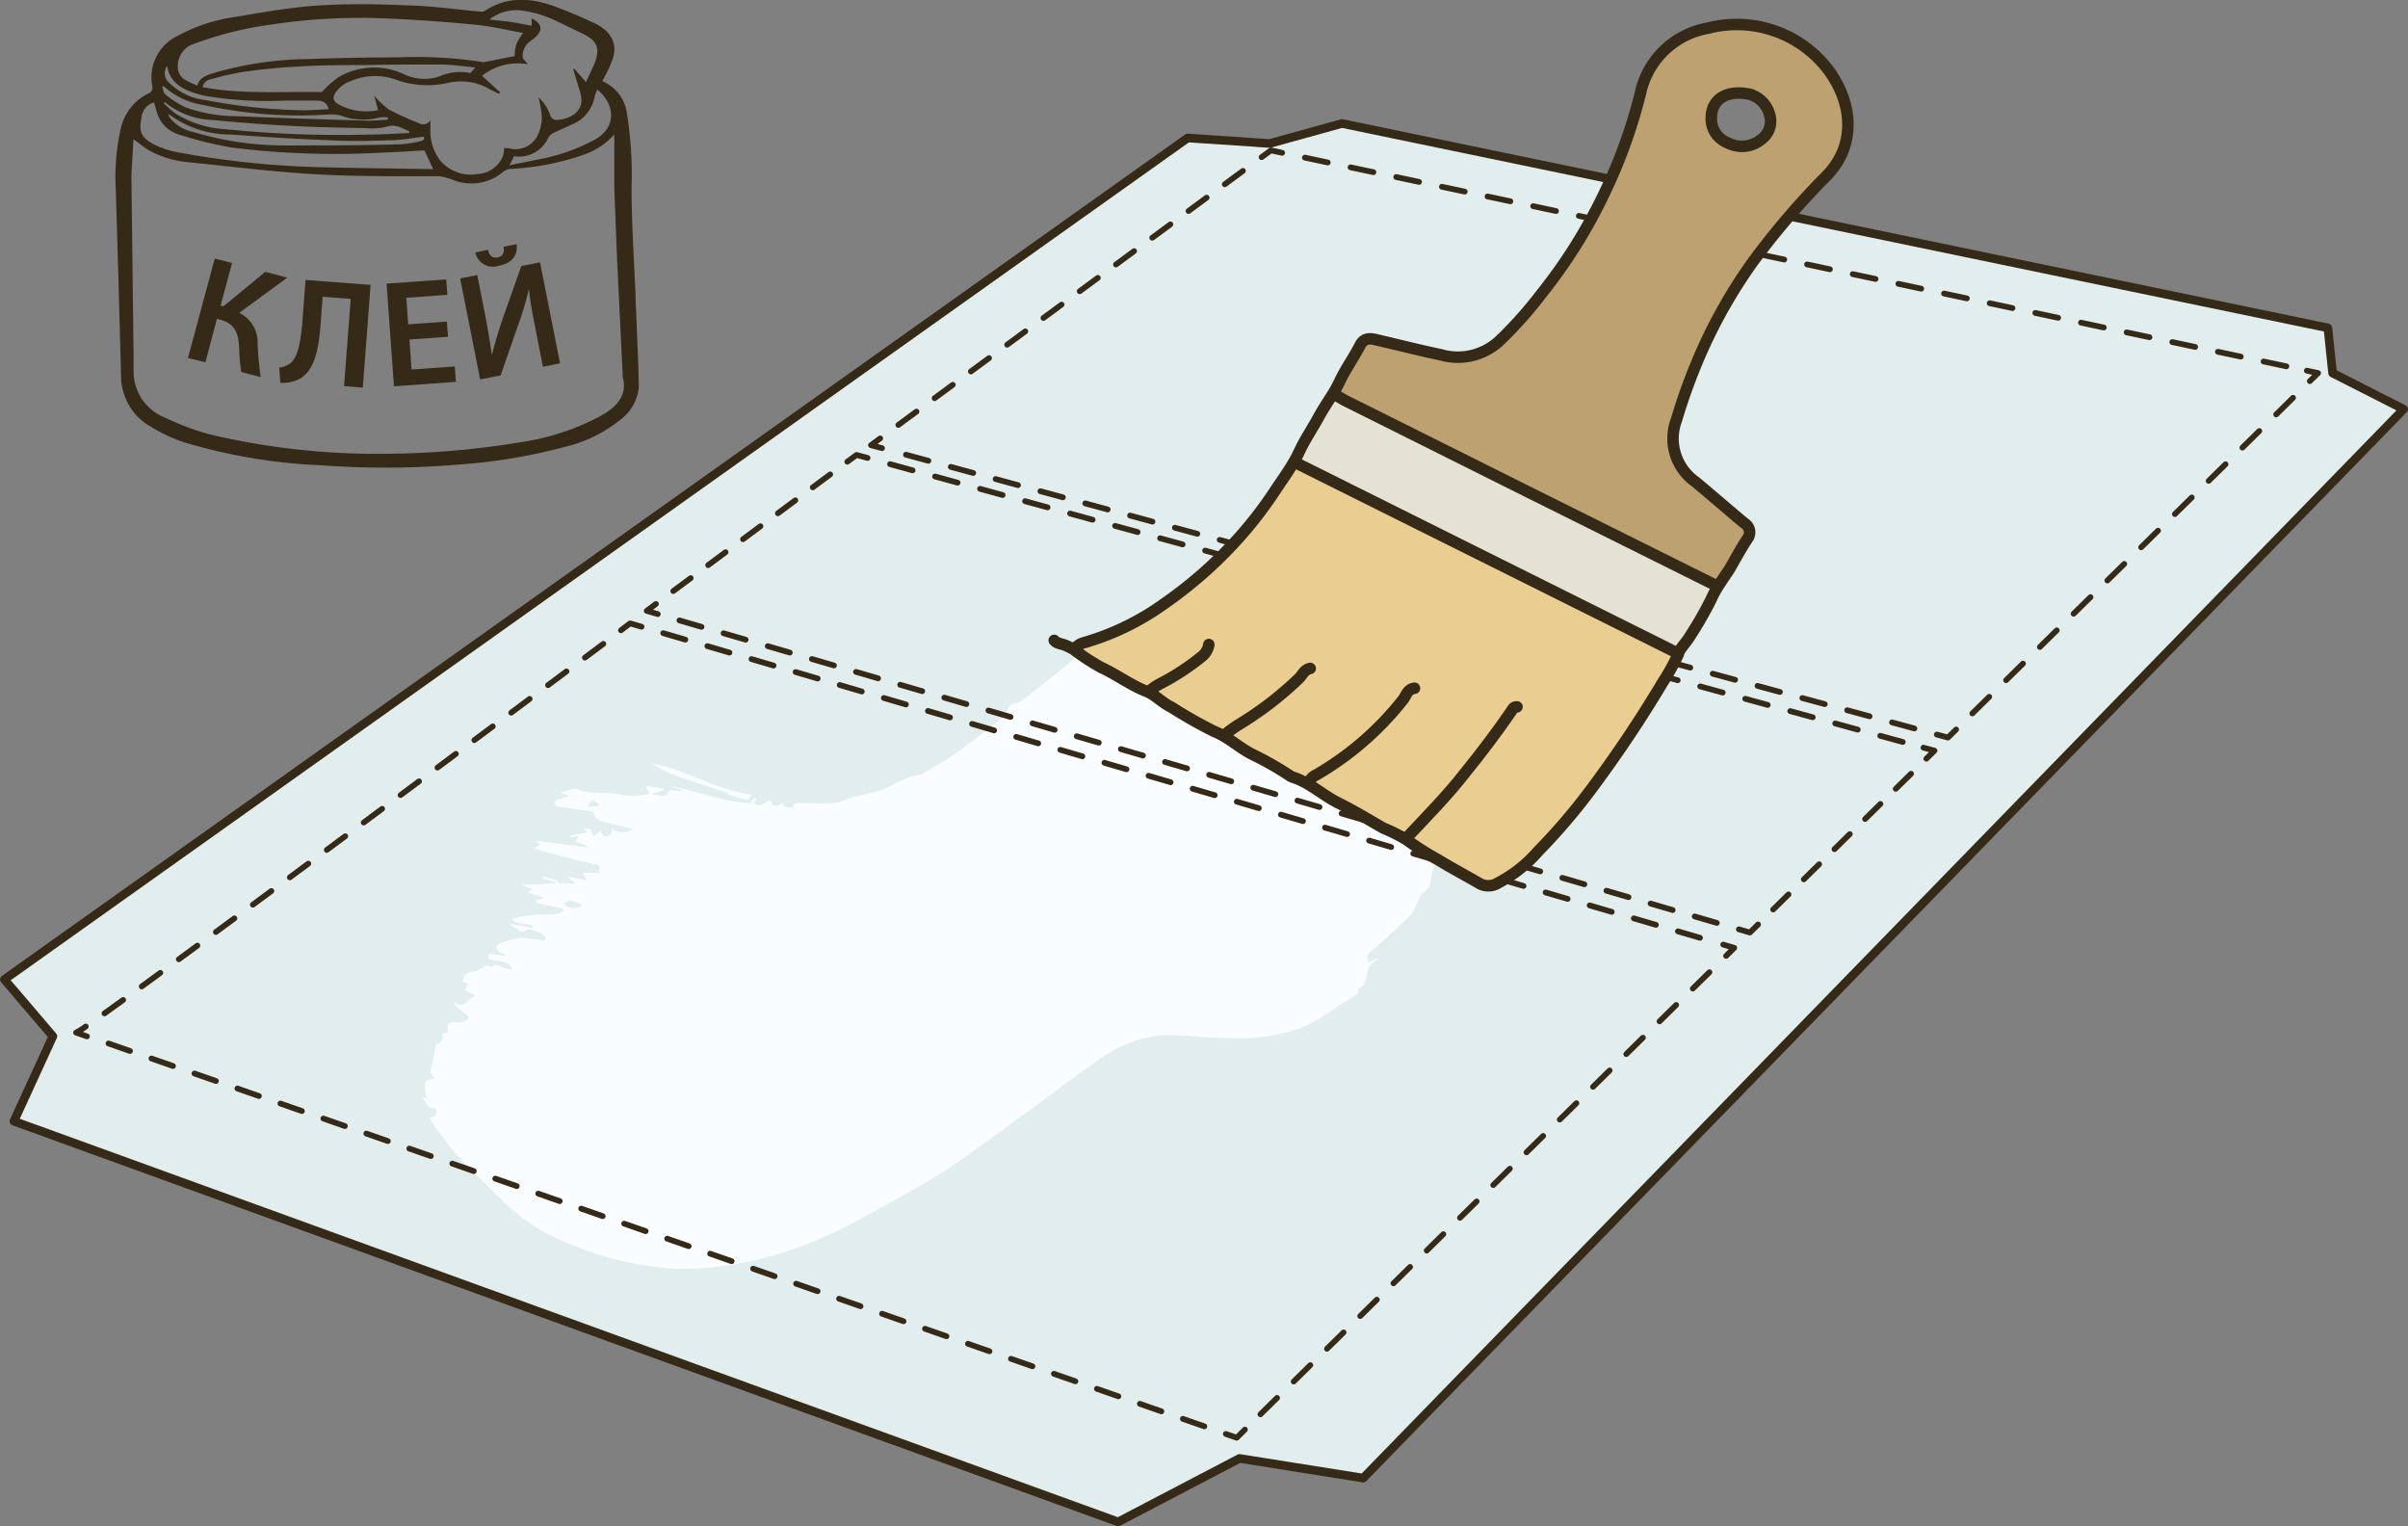 <svg xmlns="http://www.w3.org/2000/svg" viewBox="0 0 209.48 132.74"><rect x="0" y="0" width="209.48" height="132.74" fill="#808080" stroke="none"/><defs><style>.a{fill:#352a18;}.b{fill:#e2eded;stroke-width:0.75px;}.b,.d,.e,.f,.g,.h,.i,.j,.k,.l,.m,.n,.o,.p,.t{stroke:#352a18;stroke-linecap:round;stroke-linejoin:round;}.c{fill:#f9fdff;}.d,.e,.f,.g,.h,.i,.j,.k,.l,.m,.n,.o,.p,.t{fill:none;}.d,.e,.f,.g,.h,.i,.j,.k,.l,.m,.n,.o,.p{stroke-width:0.5px;}.e{stroke-dasharray:2 2;}.f{stroke-dasharray:2 2;}.g{stroke-dasharray:2.03 2.03;}.h{stroke-dasharray:1.98 1.98;}.i{stroke-dasharray:1.89 1.89;}.j{stroke-dasharray:2.03 2.03;}.k{stroke-dasharray:1.87 1.87;}.l{stroke-dasharray:2 2;}.m{stroke-dasharray:1.96 1.96;}.n{stroke-dasharray:2.03 2.03;}.o{stroke-dasharray:2.06 2.06;}.p{stroke-dasharray:2.02 2.02;}.q{fill:#bda171;}.r{fill:#e4e2d4;}.s{fill:#eacd90;}</style></defs><path class="a" d="M61.05,25.92a3.54,3.54,0,0,1,2.13,2.75,33.4,33.4,0,0,1,.41,6.47c0,3.15.22,6.3.35,9.46,0,.69.06,1.38.08,2.07.07,2,.18,3.93.2,5.9a4,4,0,0,1-1.7,2.87,12,12,0,0,1-4.7,2.28,48.71,48.71,0,0,1-9.2,1.54,76.06,76.06,0,0,1-12,.07,48.32,48.32,0,0,1-11.95-2,13.64,13.64,0,0,1-2.94-1.38,5.07,5.07,0,0,1-2.55-4.41q-.21-8.12-.46-16.23a19.14,19.14,0,0,1,.45-5.33,4.48,4.48,0,0,1,2.41-3,.51.51,0,0,0,.32-.61A4,4,0,0,1,24.06,22a14.73,14.73,0,0,1,5-1.66c2.4-.4,4.81-.84,7.25-1,2.69-.18,5.41-.12,8.11,0,2,.06,4,.35,6,.53a.66.66,0,0,0,.4-.06c2-1.33,4.17-1.14,6.33-.3,1.12.43,2.23.89,3.3,1.41,1.56.77,2,2,1.37,3.4C61.62,24.86,61.33,25.37,61.05,25.92Zm1.28,15.46s-.25-6.32-.24-6.33v-4.5a6.32,6.32,0,0,1-2.73,1.79,22.69,22.69,0,0,1-6.3,1.21,1.22,1.22,0,0,0-.63.25,4.29,4.29,0,0,1-4.34.72,5.62,5.62,0,0,0-1.2-.33c-.51,0-1,0-1.55,0-3.33,0-6.67,0-10-.22s-6.87-.65-10.29-1a8.63,8.63,0,0,1-3.38-1c-.47-.27-.86-.62-1.41-1l-.18,3.11.19,15.76c0,.51,0,.94,0,1.36a4.32,4.32,0,0,0,2.78,4,23.17,23.17,0,0,0,3.8,1.43,63.27,63.27,0,0,0,15.24,1.7,75.17,75.17,0,0,0,11.81-1,21.39,21.39,0,0,0,6.87-2.22c1.5-.8,2.48-1.83,2.06-3.43ZM46.09,29.33c0,.36,0,.71,0,1.06a4.2,4.2,0,0,0,.83,2.4A3.48,3.48,0,0,0,50.18,34a2.52,2.52,0,0,0,2.22-1.56,2.24,2.24,0,0,0,.1-.7l.34,0a2.18,2.18,0,0,0,2.58-1.08,4.11,4.11,0,0,0,.37-1.61,9.12,9.12,0,0,0-.3-1.73A3.76,3.76,0,0,1,56.56,29a.62.62,0,0,0,.46.3c1.09-.05,2.39-.64,2.19-2a4.84,4.84,0,0,0-.22-.83c-.16-.54-.32-1.07-.49-1.61l.13,0,1,1.14c.28-.6.53-1.15.77-1.69a2.79,2.79,0,0,0,.11-.35c.28-1,0-1.59-1.07-2.12l-2.28-1.1A10,10,0,0,0,54,19.77a3.77,3.77,0,0,0-2.78.79c.7.08,1.28.13,1.86.21s1.17.21,1.82.33v-.64c.89.44,1,1,.36,1.6-.15.14-.33.27-.5.4a1.55,1.55,0,0,0-.64,1.34c0,.2.28.41.46.65a5.07,5.07,0,0,0-4,1l1.6,1.46L52,27l-.71-.36a5,5,0,0,0-3.58-.59A8.13,8.13,0,0,1,43,25.76a5.33,5.33,0,0,0-3.85.16A2.59,2.59,0,0,0,37.79,27c-.23.4-.11.7.3.93a5,5,0,0,0,3.45.51l-.34-1.26a7.94,7.94,0,0,0,1.3,1.22,25.25,25.25,0,0,0,2.59,1.17A.73.73,0,0,0,46.09,29.33Zm8.07-7.6c-1.33-.24-2.68-.57-4.06-.71-2.56-.25-5.13-.44-7.71-.55A51.68,51.68,0,0,0,32.22,21a31.22,31.22,0,0,0-6.66,1.66,2,2,0,0,0-1.44,1.93,1.29,1.29,0,0,0,.78,1.29c.27.16.58.27.92.43.14-.66.73-.88,1.32-1.07A30.08,30.08,0,0,1,35.39,24q3.93-.15,7.85-.15a37.44,37.44,0,0,1,7.33.4.76.76,0,0,0,.26,0l2.59-.51a4.34,4.34,0,0,1,.13-1A5.37,5.37,0,0,1,54.16,21.73ZM45.57,31.94c-1.13.06-2.25.15-3.37.18a73.35,73.35,0,0,1-13.34-.42,32.74,32.74,0,0,1-4.52-1.1,2.86,2.86,0,0,1-2-1.83c-.11-.34-.19-.68-.29-1a1.5,1.5,0,0,0-1.1,1.4c-.22,1.14-.06,1.72,1.34,2.37a8,8,0,0,0,1.91.58,78,78,0,0,0,11.54,1.26c3.47.1,6.95.13,10.43.19h.17ZM50,24.73c-1.06-.1-2-.25-3-.26-2.17,0-4.34,0-6.51.05-2,0-3.94,0-5.91.13-1.57.07-3.14.24-4.69.45a23.28,23.28,0,0,0-2.84.64.9.9,0,0,0-.78.7c3.52.65,7.05.36,10.37.43a8.94,8.94,0,0,1,1.51-1.33,6.15,6.15,0,0,1,5.66-.22,4.08,4.08,0,0,0,3,.21,4.49,4.49,0,0,1,2.76-.32ZM60.6,26.65c-.08.22-.15.37-.2.53a3.28,3.28,0,0,1-1.58,2.31c-.64.31-1.31.6-2,.92a1.07,1.07,0,0,0-.45.38,2.8,2.8,0,0,1-3,1.66l-.4.78,2.55-.51A16.35,16.35,0,0,0,60.4,31C62.23,30,62.26,28,60.6,26.65ZM23,27.75l-.12.08a12.24,12.24,0,0,0,1,.88,9.14,9.14,0,0,0,4.41,1.39,98.08,98.08,0,0,0,12.24.47c1.24,0,2.49-.09,3.73-.14v-.14c-.63-.25-1.16-.69-2-.4a5.28,5.28,0,0,1-1.7.12c-2.14-.05-4.27-.08-6.4-.19-2.36-.13-4.72-.29-7.07-.53A6.86,6.86,0,0,1,23,27.75Zm22.51,3c-.9.1-1.75.27-2.59.3-1.92.06-3.84.12-5.75,0-2.81-.1-5.62-.29-8.42-.49a9,9,0,0,1-5.46-1.8.94.94,0,0,0,.17.38,3.48,3.48,0,0,0,2,1.2,27.56,27.56,0,0,0,8.05,1.17c3.31,0,6.63,0,9.94-.1a8.9,8.9,0,0,0,1.63-.24C45.39,31.14,45.64,31,45.52,30.73Zm-8.27-2.37c-.15-.69-.63-.78-1.22-.77-.86,0-1.72,0-2.58,0a33,33,0,0,1-6.89-.4c-1.63-.36-3.1-.94-3.35-2.59,0,0-.05,0-.06.05a1.08,1.08,0,0,0,.25,1.41,5.47,5.47,0,0,0,3.17,1.49,49.15,49.15,0,0,0,8.4.88C35.73,28.46,36.49,28.39,37.25,28.36Zm-14.33-2-.16,0c.1.24.11.56.31.71a7.87,7.87,0,0,0,1.72,1.1,13,13,0,0,0,4.39.77c3.81.17,7.63.28,11.44.4.59,0,1.19-.06,1.78-.09v-.2a3.83,3.83,0,0,0-.68,0A5.57,5.57,0,0,1,38.55,29a3,3,0,0,0-1.32-.18A38.77,38.77,0,0,1,26.37,28,6.74,6.74,0,0,1,22.92,26.39Z" transform="translate(-8.65 -18.86)"/><path class="a" d="M28.84,41.73l-1,3.71.25.06,3.64-3,1.91.51-4.18,3.06a2.85,2.85,0,0,1,1.6,2.73,28.61,28.61,0,0,0,.27,2.86l-1.69-.45a15.22,15.22,0,0,1-.19-2.16c-.07-1.14-.32-2-1.56-2.36l-.37-.1-1,3.78L25,50l2.33-8.65Z" transform="translate(-8.65 -18.86)"/><path class="a" d="M40.89,43.64l-.68,8.93-1.63-.12.58-7.59-2.44-.19-.18,2.39c-.16,2.14-.51,4.06-1.88,4.78a3.2,3.2,0,0,1-1.62.31l-.1-1.32a1.93,1.93,0,0,0,1-.4c.67-.59.87-2,1-3.38l.29-3.84Z" transform="translate(-8.65 -18.86)"/><path class="a" d="M47.63,48.15l-3.36.24L44.45,51l3.76-.27.1,1.34-5.39.39-.64-8.93,5.19-.37.1,1.34L44,44.76l.16,2.31,3.36-.24Z" transform="translate(-8.65 -18.86)"/><path class="a" d="M50.17,42.78l.61,3.1c.28,1.4.49,2.7.66,3.88h0c.26-1.08.62-2.25,1-3.35L54,42l1.63-.32,1.74,8.78-1.49.3-.61-3.12c-.28-1.38-.49-2.5-.61-3.66h0a26.44,26.44,0,0,1-1,3.34L52.2,51.51l-1.78.35-1.74-8.78Zm.93-2.19c.12.45.33.76.84.66s.57-.45.53-.93l1.12-.22c.13,1-.42,1.65-1.55,1.88A1.57,1.57,0,0,1,50,40.82Z" transform="translate(-8.65 -18.86)"/><polygon class="b" points="116.74 10.74 202.51 28.52 202.92 32.45 209.1 35.59 118.59 128.56 107.83 126.85 97.27 132.37 1.21 97.52 4.6 90.13 0.38 85.19 103.32 12 110.46 12.48 116.74 10.74"/><path class="c" d="M144.28,75v.13c-.26.71-.26,1.59-1,2a.16.16,0,0,0-.05.11,1.42,1.42,0,0,1-1.07,1.28.73.73,0,0,0-.52.79,1.14,1.14,0,0,1-.64,1.16c-.42.21-.81.54-1.23.8a1.34,1.34,0,0,0-.56,1.47c1.07.13,2.08.87,3.23.26a2.93,2.93,0,0,1-2.11.79l.58.31c-.15.17-.25.35-.38.41a16.6,16.6,0,0,1-2.33,1,4,4,0,0,0-2,1.42.77.77,0,0,0-.17.38,7.19,7.19,0,0,1-.72,2.55,12.58,12.58,0,0,0-.62,1.51,4.6,4.6,0,0,0-.1.85l.64.07.26,0c0,.13-.07.17-.12.19l-.35.13a2.94,2.94,0,0,0-1.74,2c-.2.62-.08,1.45-.78,1.86-.3.17-.44.73-.65,1.11a3.55,3.55,0,0,1-.5.9c-1.14,1.08-2.28,2.17-3.47,3.16-.42.35-.28.58-.19.93l.93-.43c-.35.4-.82.47-1,1.22-.1.46-.16,1.2-.74,1.46-.07,0-.07.32-.1.47l-1.06.68-1.47.93a15.9,15.9,0,0,1-1.95,1.19,15.83,15.83,0,0,1-5.93,1.08c-1.63,0-3.25-.15-4.88-.22a12.78,12.78,0,0,0-2.23,0,11.34,11.34,0,0,0-4.9,2c-1.57,1.07-3.09,2.24-4.64,3.37s-3.12,2.31-4.69,3.43-3.16,2.32-4.79,3.32c-2.08,1.28-4.2,2.43-6.33,3.58a43.66,43.66,0,0,1-4.29,2.11,31.6,31.6,0,0,1-6.1,1.88,27.15,27.15,0,0,1-5.88.58,27.43,27.43,0,0,1-9.67-2.27,16.94,16.94,0,0,1-5.6-3.64c-1.31-1.31-2.65-2.59-3.93-3.94a27.61,27.61,0,0,1-1.79-2.3c-.22-.29-.41-.61-.66-1,.24-.07.36-.07.43-.14a.59.59,0,0,0,.21-.36c0-.14-.18-.36-.24-.34-.6.15-.63-.58-1-.87l.36,0c-.25-1.5-.23-1.54.69-1.67l-.35-.61.51-2.39a.62.62,0,0,0,.46-.91l.59-.17c-.16-.56-.06-.8.4-.88.17,0,.37.1.54.07s.64-.1.76-.31c.21-.37-.2-.4-.38-.55l-.78-.72v-.23c.85.79,1.12-.35,1.71-.43l0-.19-.81-.39.25-.55-.43-.2a.92.92,0,0,1,1-.88c.53,0,.91-.81,1.48-.37.39-.38.73-.08,1.09.06a4.86,4.86,0,0,0,.66.15l0-.19c-.51-.72-1.32-.45-2-.75l0-.48,1.41.24,0-.16a1.72,1.72,0,0,1-.44-.19.72.72,0,0,1-.28-.38.48.48,0,0,1,.22-.34,8.74,8.74,0,0,1,1.9-.5,12.53,12.53,0,0,1,2.1.25l.09-.27c-.17-.14-.32-.36-.5-.42-.45-.14-.9-.54-1.39-.08,0,0-.14,0-.2,0l-1-.61,0-.1,1.94.36,0-.22c-.61-.19-1.32,0-1.83-.58a15.69,15.69,0,0,1,2.11-.34c.59-.05,1.18,0,1.76-.06a2.13,2.13,0,0,0,.62-.28l0-.18-2.35-.53v-.23l.72-.19-1.39-.46,0-.15.41-.13-1-.41a3,3,0,0,1,.66,0c.75,0,1.49-.08,2.24-.13l.18,0,1.13,0,.37.06v-.17l-.43-.25,0-.2,1.51.29-.38-.64,1.45,0v-.64c-1-.23-1.9-.44-2.81-.68s-1.82-.49-2.83-.77l.52-.41-.36-.22,0-.07,4.42.59,0-.17-1-.32L59,91.55c-.75.17-.75.17-.79,0l1.54-.29-.32-.32.57,0,.29.69.65-.55c.06.62.41.69.91.3l0-.46a1.72,1.72,0,0,0,1.88.08,3.9,3.9,0,0,0-.48-.17c-.62-.15-1.26-.24-1.86-.44-.41-.14-.93-.15-1.09-.81,0-.08-.16-.14-.25-.15-1-.15-1.94-.27-2.91-.43-.11,0-.2-.16-.3-.25.08-.11.15-.28.25-.32.31-.11.63-.18.95-.27V88l-.62-.17c.52-.16,1.11-.49,1.54-.31,1.19.51,2.43.18,3.63.42a4.8,4.8,0,0,0,1.13.15,9.19,9.19,0,0,0,1.27-.16.74.74,0,0,0,.15-.08l-.25-.44,0-.2,1.51.25v.16l-.93.22,0,.18c.46-.19,1,.47,1.41-.4,0-.07.26,0,.39,0s.42,0,.63.08l0-.16-1-.32c2.4.42,4.69,1.41,7,1.5l.44-.5.09.13-.2.37c.57.53,1-.19,1.46-.23.22.63.58.53,1.12.19l0,.37.87.06-.06-.18c.09-.06.19-.17.28-.19,1.28-.15,2.55.23,3.86-.16a12,12,0,0,1,2.31-.68,8.1,8.1,0,0,0,2.14-.73,7.36,7.36,0,0,1,2.56-.95c.06,0,.13-.06.19-.1.88-.53,1.78-1,2.64-1.61,1.16-.8,2.29-1.67,3.41-2.56a3.45,3.45,0,0,0,1.35-1.51.76.76,0,0,1,.39-.36c.22-.11.49-.08.68-.22.76-.54,1.49-1.13,2.23-1.72,1-.77,1.94-1.57,2.93-2.34s1.94-1.49,2.93-2.17,2.27-1.44,3.4-2.17c.86-.55,1.68-1.21,2.58-1.67,1.62-.83,3.27-1.55,4.92-2.29,1.28-.59,2.56-1.22,3.87-1.69a17.52,17.52,0,0,1,3.58-.89,22.07,22.07,0,0,1,3.35.06,10.94,10.94,0,0,1,3.25.53c.14,0,.26.18.41.22.89.26,1.77.53,2.67.73,1.12.25,2.24.44,3.37.66.4.07.81.12,1.21.23a9.07,9.07,0,0,0,1.84.52c.57,0,1.1.54,1.7.16,0,0,.14,0,.19.07l1.5,1.23s-.23.22-.21.27a1.28,1.28,0,0,0,.27.36,2.24,2.24,0,0,1-.72.38c-.56.06-.56.38-.42.88l2,.34a17.49,17.49,0,0,0-.83,1.7C143,74.6,143.13,75,144.28,75ZM114,70.25a1.17,1.17,0,0,0,1.48.23c.54-.29,1-.87,1.74-.58.19.07.54-.28.79-.49s.4-.51.64-.7.69-.44,1.15-.72C117.62,67.85,115.87,69,114,70.25Zm10.25-4,0,.29c2.33,0,4.59.86,6.95.54a3.57,3.57,0,0,0-1.15-.2c-.37,0-.75,0-1.12,0s-.72-.09-1.08-.13l0-.14.7,0v-.18c-.09,0-.18-.11-.27-.15a9.15,9.15,0,0,0-3.64-.33C124.6,65.9,124.44,66.14,124.29,66.26Zm-65.74,31a1.35,1.35,0,0,0-.4,0,1.6,1.6,0,0,0-.39.2,2.14,2.14,0,0,0,.39.3,1.28,1.28,0,0,0,.51.09,2.94,2.94,0,0,0,.59-.12.42.42,0,0,0,0-.22,3.8,3.8,0,0,0-.47-.18A1.09,1.09,0,0,0,58.55,97.26ZM112.69,69.9l-.07-.14-1.53.86C111.62,70.88,112.22,70.58,112.69,69.9ZM60.72,89v-.2c-.43-.42-.66-.4-.95.2Z" transform="translate(-8.65 -18.86)"/><path class="c" d="M57.19,95.76c-.21-.1-.42-.22-.64-.3s-.45-.11-.67-.16l0-.23c.41.12.83.23,1.24.39.09,0,.13.22.2.33Z" transform="translate(-8.65 -18.86)"/><path class="c" d="M65.22,85.23c3,.49,5.67,2.34,8.83,2.75-.22.25-.33.47-.4.45-.51-.11-1-.26-1.52-.41-.08,0-.13-.18-.21-.2l-3.58-1.19A13,13,0,0,1,67,86.16C66.43,85.88,65.84,85.55,65.22,85.23Z" transform="translate(-8.65 -18.86)"/><path class="d" d="M16.21,109l-.94-.33a5.7,5.7,0,0,0,.84-.53" transform="translate(-8.65 -18.86)"/><path class="e" d="M17.74,107c8.61-6.15,37.06-27.4,44.12-32.68" transform="translate(-8.65 -18.86)"/><path class="d" d="M62.67,73.68l.79-.6,1,.29" transform="translate(-8.65 -18.86)"/><line class="f" x1="57.7" y1="55.07" x2="148.95" y2="81.88"/><polyline class="d" points="149.91 82.16 150.87 82.44 150.16 83.14"/><line class="g" x1="148.71" y1="84.56" x2="109.02" y2="123.63"/><polyline class="d" points="108.3 124.34 107.59 125.05 106.64 124.72"/><line class="h" x1="104.77" y1="124.06" x2="8.5" y2="90.43"/><polyline class="d" points="57.22 53.41 56.26 53.13 57.06 52.53"/><line class="i" x1="58.57" y1="51.41" x2="72.95" y2="40.72"/><polyline class="d" points="73.71 40.16 74.51 39.57 75.47 39.83"/><line class="j" x1="77.43" y1="40.37" x2="166.35" y2="64.76"/><polyline class="d" points="167.33 65.03 168.29 65.29 167.58 65.99"/><line class="k" x1="166.25" y1="67.3" x2="153.6" y2="79.75"/><polyline class="d" points="152.94 80.41 152.23 81.11 151.27 80.83"/><line class="l" x1="149.35" y1="80.27" x2="58.18" y2="53.69"/><polyline class="d" points="76.73 38.98 75.77 38.72 76.57 38.13"/><line class="m" x1="78.15" y1="36.96" x2="108.96" y2="14.25"/><polyline class="d" points="109.75 13.67 110.56 13.08 111.54 13.29"/><line class="n" x1="113.52" y1="13.71" x2="199.69" y2="32.03"/><polyline class="d" points="200.68 32.24 201.66 32.45 200.94 33.15"/><line class="o" x1="199.48" y1="34.6" x2="170.9" y2="62.72"/><polyline class="d" points="170.17 63.45 169.46 64.15 168.49 63.89"/><line class="p" x1="166.54" y1="63.36" x2="77.71" y2="39.25"/><path class="q" d="M167.67,24.88c2.14,2.89,2.43,6.54-.15,9.19a67.19,67.19,0,0,0-6.43,7.5,44.18,44.18,0,0,0-4.43,7.74,50.17,50.17,0,0,0-2.21,6,4.6,4.6,0,0,0,1.63,5.37c1.44,1.19,2.84,2.42,4.27,3.61a.92.92,0,0,1,.26,1.38c-.56.84-1,1.74-1.55,2.63-.3.51-.64,1-1,1.51l-.22-.11q-16.06-8-32.09-16c-.32-.15-.62-.36-.92-.53l-.31,0a10.59,10.59,0,0,0,.63-1.14c.51-1.09,1.24-2.1,1.79-3.17.3-.59.77-.63,1.35-.49,1.89.44,3.78.92,5.68,1.32a5.33,5.33,0,0,0,5.08-1.19,34.94,34.94,0,0,0,3.64-4.08,44.57,44.57,0,0,0,5.37-8.52A45.29,45.29,0,0,0,151.35,27a7.29,7.29,0,0,1,5.84-5.78A10,10,0,0,1,167.67,24.88ZM161.84,31a1.94,1.94,0,0,0,.73-2.21,2.49,2.49,0,0,0-1.51-1.66l-.07,0c-2.07-.49-3.5.36-3.48,2.08a2.24,2.24,0,0,0,1.42,2.11A2.65,2.65,0,0,0,161.84,31Z" transform="translate(-8.65 -18.86)"/><path class="r" d="M125.79,53.76q16,8,32.09,16l.22.11a8.56,8.56,0,0,0-.6,1.12,30.64,30.64,0,0,1-1.76,3.09c-.33.56-.84,1.06-1.09,1.6l-.18-.07q-16.5-8.24-33-16.45L121.2,59a10.26,10.26,0,0,0,.52-1c.47-1,1.15-2,1.69-3,.35-.64.76-1.24,1.15-1.87l.31,0C125.17,53.4,125.47,53.61,125.79,53.76Z" transform="translate(-8.65 -18.86)"/><path class="s" d="M104.4,76.89a20.34,20.34,0,0,1-2.33-1.53l.07-.12a1.61,1.61,0,0,1,.78-.52,22.63,22.63,0,0,0,7-3.39,36.93,36.93,0,0,0,7.15-6.48,34.74,34.74,0,0,0,2.49-3.33c.55-.83,1.14-1.64,1.64-2.5l.23.12q16.53,8.24,33,16.45l.18.07a.59.59,0,0,0,0,.08,18.87,18.87,0,0,1-1.33,2.41A108.83,108.83,0,0,1,147,87.6a52.35,52.35,0,0,1-4.46,5.32,11.81,11.81,0,0,1-3.41,2.7,1.61,1.61,0,0,1-1.6.11c-1.2-.7-2.44-1.35-3.63-2.08a25.67,25.67,0,0,1-2.79-1.77,14.9,14.9,0,0,0-2-1c-1.3-.74-2.59-1.52-3.94-2.2s-2.48-1.78-4-2.25a.91.91,0,0,1-.14-.07,27.6,27.6,0,0,0-3.35-1.91c-1.17-.57-2.06-1.47-3.33-2a41.23,41.23,0,0,1-3.7-2.1c-.77-.41-1.39-1.06-2.14-1.36C107,78.43,105.78,77.52,104.4,76.89Z" transform="translate(-8.65 -18.86)"/><path class="t" d="M100.36,74.56c.22.27.59.28.9.4a5.09,5.09,0,0,1,.81.4,20.34,20.34,0,0,0,2.33,1.53c1.38.63,2.56,1.54,4,2.11.75.3,1.37,1,2.14,1.36a41.23,41.23,0,0,0,3.7,2.1c1.27.5,2.16,1.4,3.33,2a27.6,27.6,0,0,1,3.35,1.91.91.91,0,0,0,.14.07c1.53.47,2.63,1.57,4,2.25s2.64,1.46,3.94,2.2a14.9,14.9,0,0,1,2,1,25.67,25.67,0,0,0,2.79,1.77c1.19.73,2.43,1.38,3.63,2.08a1.61,1.61,0,0,0,1.6-.11,11.81,11.81,0,0,0,3.41-2.7A52.35,52.35,0,0,0,147,87.6a108.83,108.83,0,0,0,6.33-9.45,18.87,18.87,0,0,0,1.33-2.41.59.59,0,0,1,0-.08c.25-.54.76-1,1.09-1.6A30.64,30.64,0,0,0,157.5,71a8.56,8.56,0,0,1,.6-1.12c.32-.51.66-1,1-1.51.51-.89,1-1.79,1.55-2.63a.92.92,0,0,0-.26-1.38c-1.43-1.19-2.83-2.42-4.27-3.61a4.6,4.6,0,0,1-1.63-5.37,50.17,50.17,0,0,1,2.21-6,44.18,44.18,0,0,1,4.43-7.74,67.19,67.19,0,0,1,6.43-7.5c2.58-2.65,2.29-6.3.15-9.19a10,10,0,0,0-10.48-3.64A7.29,7.29,0,0,0,151.35,27a45.29,45.29,0,0,1-3.25,8.91,44.57,44.57,0,0,1-5.37,8.52,34.94,34.94,0,0,1-3.64,4.08A5.33,5.33,0,0,1,134,49.72c-1.9-.4-3.79-.88-5.68-1.32-.58-.14-1.05-.1-1.35.49-.55,1.07-1.28,2.08-1.79,3.17a10.59,10.59,0,0,1-.63,1.14c-.39.63-.8,1.23-1.15,1.87-.54,1-1.22,2-1.69,3a10.26,10.26,0,0,1-.52,1c-.5.86-1.09,1.67-1.64,2.5a34.74,34.74,0,0,1-2.49,3.33,36.93,36.93,0,0,1-7.15,6.48,22.63,22.63,0,0,1-7,3.39,1.61,1.61,0,0,0-.78.52" transform="translate(-8.65 -18.86)"/><path class="t" d="M124.87,53.23c.3.17.6.38.92.53q16,8,32.09,16" transform="translate(-8.65 -18.86)"/><path class="t" d="M121.43,59.14q16.53,8.24,33,16.45" transform="translate(-8.65 -18.86)"/><path class="t" d="M140.62,80.34c-.33,0-.38.2-.5.38-1.25,1.82-2.58,3.58-4,5.33-1.55,2-3.35,3.81-5.09,5.67" transform="translate(-8.65 -18.86)"/><path class="t" d="M131.7,78.72c-.64.09-.73.68-1,1a26.53,26.53,0,0,1-7.53,6.53,1.27,1.27,0,0,0-.63.6" transform="translate(-8.65 -18.86)"/><path class="t" d="M122.63,77c-.54.1-.66.57-1,.88a29.54,29.54,0,0,1-5.21,4,11,11,0,0,0-1.1.79" transform="translate(-8.65 -18.86)"/><path class="t" d="M113.81,74.92a1.65,1.65,0,0,1-.56,1,21,21,0,0,1-3.73,2.44,4.83,4.83,0,0,0-.9.63" transform="translate(-8.65 -18.86)"/><path class="t" d="M161,27.09c-2.07-.49-3.5.36-3.48,2.08a2.24,2.24,0,0,0,1.42,2.11,2.65,2.65,0,0,0,2.91-.28,1.94,1.94,0,0,0,.73-2.21,2.49,2.49,0,0,0-1.51-1.66" transform="translate(-8.65 -18.86)"/></svg>